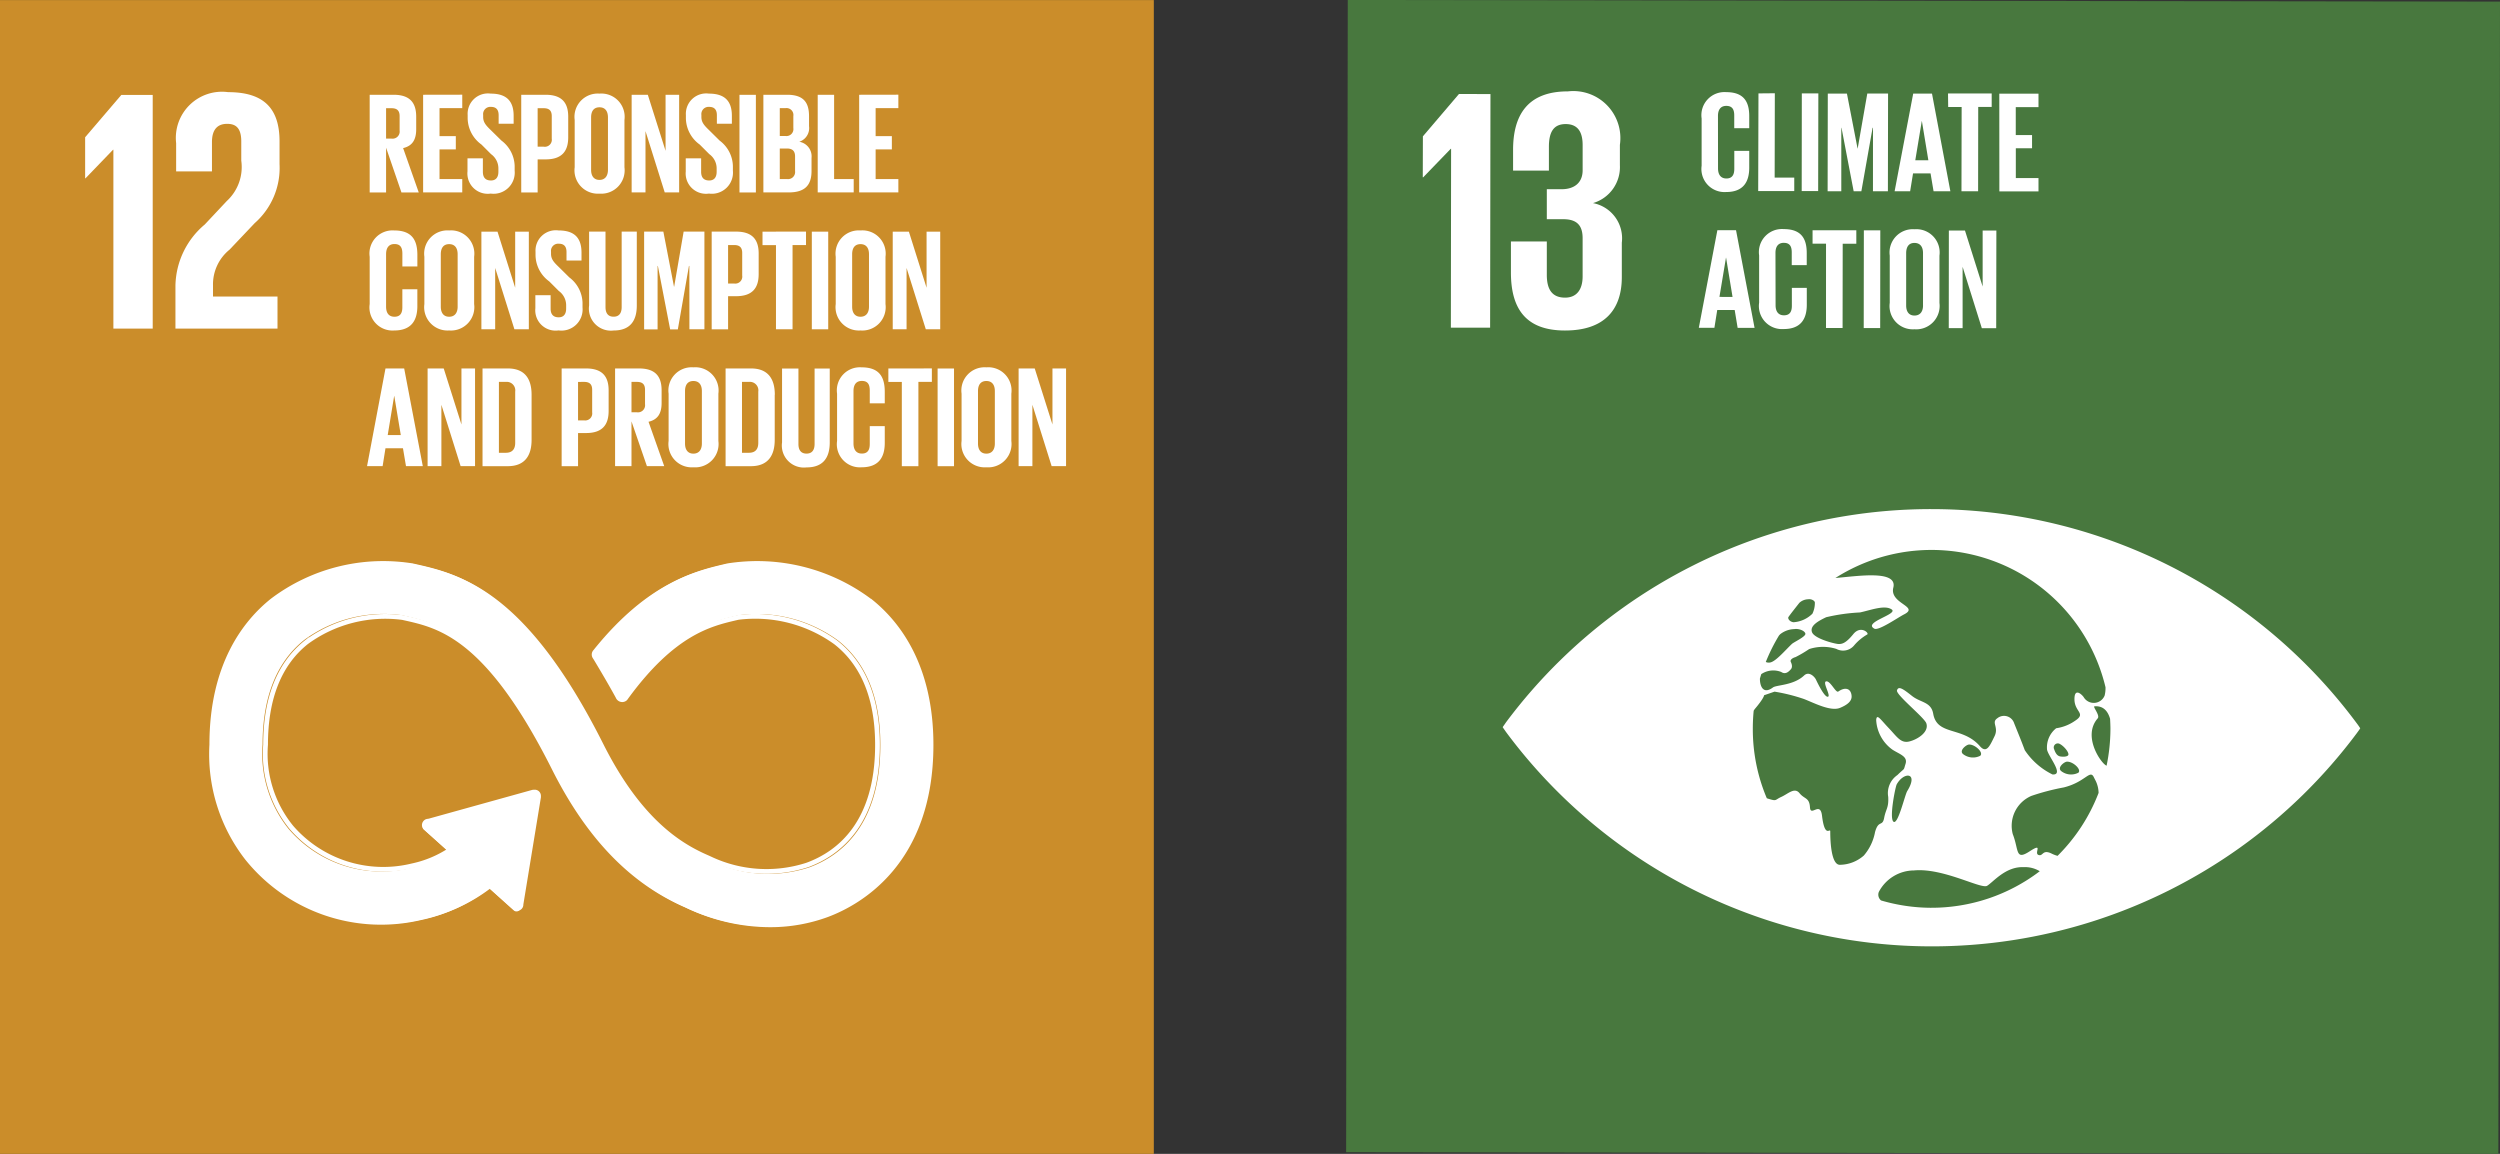 <svg xmlns="http://www.w3.org/2000/svg" xmlns:xlink="http://www.w3.org/1999/xlink" width="129.998" height="60.001" viewBox="0 0 129.998 60.001">
  <rect x="0" y="0" width="129.998" height="60.001" fill="#333333" stroke="none"/>
  <defs>
    <clipPath id="clip-path">
      <rect id="Rectangle_147701" data-name="Rectangle 147701" width="59.996" height="59.996" fill="none"/>
    </clipPath>
    <clipPath id="clip-path-2">
      <rect id="Rectangle_147712" data-name="Rectangle 147712" width="59.998" height="59.998" fill="none"/>
    </clipPath>
  </defs>
  <g id="Group_335711" data-name="Group 335711" transform="translate(-487.002 -1243.492)">
    <g id="Group_334610" data-name="Group 334610" transform="translate(557 1243.492)">
      <rect id="Rectangle_147700" data-name="Rectangle 147700" width="59.914" height="59.915" transform="translate(0 59.913) rotate(-89.919)" fill="#48783e"/>
      <g id="Group_334595" data-name="Group 334595" transform="translate(0 0.001)">
        <g id="Group_334594" data-name="Group 334594" transform="translate(0 0)" clip-path="url(#clip-path)">
          <path id="Path_44181" data-name="Path 44181" d="M47.112,19.9a27.57,27.57,0,0,0-44.248-.06c-.067.1-.124.178-.172.248.045.073.106.154.172.251a27.567,27.567,0,0,0,44.245.06c.073-.1.13-.178.175-.251-.045-.07-.1-.154-.172-.248M17.548,14.368c.121-.178.523-.68.572-.744a.7.7,0,0,1,.451-.184c.142-.027.33.051.354.16a1.277,1.277,0,0,1-.127.59,1.543,1.543,0,0,1-.986.444c-.218-.033-.3-.2-.263-.266m-.478.946.048-.054a1.236,1.236,0,0,1,.735-.269c.23-.039.541.079.578.233s-.584.432-.7.538c-.321.3-.826.9-1.119.962a.36.36,0,0,1-.239-.024,9.25,9.25,0,0,1,.692-1.385m4.983,10.26a2.6,2.6,0,0,1-.575,1.188,1.914,1.914,0,0,1-1.267.484c-.423-.03-.481-1.161-.481-1.739,0-.2-.284.393-.429-.816-.094-.774-.593.082-.626-.435s-.284-.414-.544-.735-.584.03-.946.194-.212.242-.723.082l-.033-.015a9.2,9.2,0,0,1-.726-3.62c0-.314.015-.623.045-.928a.876.876,0,0,1,.057-.088c.493-.581.484-.717.484-.717l.544-.187a9.344,9.344,0,0,1,1.524.381c.535.206,1.385.662,1.881.463.357-.148.635-.342.6-.641-.039-.372-.333-.46-.689-.209-.13.091-.408-.562-.629-.529s.269.768.085.8-.559-.768-.623-.9-.354-.448-.611-.206c-.55.523-1.442.487-1.621.623-.544.405-.686-.136-.677-.466.024-.076.045-.151.07-.227a1.118,1.118,0,0,1,1.037-.112c.239.16.411-.042.5-.139s.064-.251,0-.378.121-.224.245-.257a6.46,6.46,0,0,0,.708-.417,2.327,2.327,0,0,1,1.412-.009.744.744,0,0,0,.928-.184,2.574,2.574,0,0,1,.674-.562c.136-.063-.33-.5-.717-.024s-.581.517-.759.517-1.255-.272-1.388-.611.336-.593.735-.783a9.592,9.592,0,0,1,1.757-.248c.565-.121,1.285-.405,1.648-.157s-1.518.668-.9,1c.221.121,1.213-.572,1.554-.747.8-.411-.777-.55-.568-1.388.233-.946-1.932-.584-3.012-.5a9.3,9.3,0,0,1,14.046,5.682,1.627,1.627,0,0,1-.045.429.609.609,0,0,1-1.092.082c-.094-.136-.49-.514-.478.133s.626.711.03,1.1a2.262,2.262,0,0,1-.98.387,1.269,1.269,0,0,0-.475,1.116c.067.357.913,1.327.284,1.288a3.655,3.655,0,0,1-1.442-1.264c-.19-.511-.4-1.016-.553-1.4a.553.553,0,0,0-.874-.26c-.333.227.091.454-.148.94s-.408.913-.756.514c-.907-1.043-2.229-.532-2.431-1.69-.112-.626-.653-.568-1.1-.922s-.708-.547-.783-.29c-.067.224,1.418,1.406,1.524,1.708.157.451-.448.844-.889.949s-.635-.248-1.067-.7-.62-.771-.65-.417a2.029,2.029,0,0,0,.85,1.545c.375.239.8.348.677.735s0,.166-.426.584a1.136,1.136,0,0,0-.475,1.134c.03.581-.121.614-.212,1.095s-.3.067-.484.774m9.982-3.7c.314-.024.783.408.6.575a.834.834,0,0,1-.886-.082c-.233-.181.148-.484.287-.493m-.393-.287c-.1-.036-.19-.133-.266-.36a.211.211,0,0,1,.305-.269c.19.1.438.384.438.535s-.375.133-.478.094m-4.106-.021a.839.839,0,0,1-.889-.082c-.233-.181.151-.484.29-.5.311-.027.783.411.6.578m-3.8,1.842c-.127.209-.481,1.772-.714,1.591s.1-1.814.166-1.938c.369-.674,1.161-.641.547.348m1.258,6.066a9.318,9.318,0,0,1-2.616-.381.383.383,0,0,1-.112-.454,2.077,2.077,0,0,1,1.823-1.107c1.509-.145,3.489.983,3.8.8s.956-1.01,1.893-.971a1.479,1.479,0,0,1,.847.212,9.282,9.282,0,0,1-5.639,1.9m6.562-2.7a1.74,1.74,0,0,1-.29-.109c-.508-.257-.448.154-.7.063s.284-.671-.466-.184-.547-.076-.871-.9a1.692,1.692,0,0,1,.968-1.987,11.966,11.966,0,0,1,1.687-.441c1.119-.278,1.355-.943,1.557-.538.036.076.076.148.109.215a1.5,1.5,0,0,1,.142.608,9.3,9.3,0,0,1-2.138,3.278m2.555-4.693c-.248-.067-1.291-1.512-.463-2.461.136-.157-.278-.617-.166-.626.454-.036.692.245.81.65.009.178.018.357.018.538a9.561,9.561,0,0,1-.2,1.9" transform="translate(5.448 17.721)" fill="#fff"/>
          <path id="Path_44182" data-name="Path 44182" d="M4.838,1.619,4.82,13.766l-2.041,0,.012-9.3H2.772L1.339,5.949H1.318l.006-2.132L3.2,1.616Z" transform="translate(2.667 3.271)" fill="#fff"/>
          <path id="Path_44183" data-name="Path 44183" d="M8.5,4.353V5.408A1.95,1.95,0,0,1,7.1,7.38,1.862,1.862,0,0,1,8.6,9.439l0,1.793c0,1.684-.9,2.776-2.957,2.773-2.08,0-2.812-1.185-2.809-3.03v-1.6l1.866,0,0,1.739c0,.717.248,1.182.949,1.182.623,0,.91-.444.913-1.092v-2c0-.647-.284-.986-1-.986l-.862,0,0-1.56.771,0c.662,0,1.092-.339,1.092-.986l0-1.306c0-.662-.233-1.092-.877-1.095s-.877.429-.877,1.182l0,1.237-1.863,0V4.613c0-1.79.738-3.045,2.851-3.042A2.445,2.445,0,0,1,8.5,4.353" transform="translate(5.735 3.18)" fill="#fff"/>
          <path id="Path_44184" data-name="Path 44184" d="M6.113,5.412l0-2.458a1.2,1.2,0,0,1,1.276-1.37c.943,0,1.207.526,1.2,1.276v.6h-.78l0-.668c0-.311-.106-.493-.414-.493s-.432.218-.432.523L6.966,5.548c0,.308.13.526.435.526s.411-.2.411-.5l0-.937.777,0v.877c0,.726-.3,1.267-1.207,1.264A1.2,1.2,0,0,1,6.113,5.412" transform="translate(12.372 3.206)" fill="#fff"/>
          <path id="Path_44185" data-name="Path 44185" d="M7.1,1.606,7.086,6.683l1.875,0v-.7H7.942l.009-4.385Z" transform="translate(14.341 3.25)" fill="#fff"/>
          <path id="Path_44186" data-name="Path 44186" d="M7.84,1.606,7.834,6.683l.856,0L8.7,1.606Z" transform="translate(15.855 3.25)" fill="#fff"/>
          <path id="Path_44187" data-name="Path 44187" d="M10.639,3.394h-.021l-.584,3.3h-.4l-.632-3.3H8.991l0,3.3H8.28l.009-5.08.995,0L9.837,4.47h.006l.5-2.861h1.08l-.009,5.083-.777,0Z" transform="translate(16.757 3.252)" fill="#fff"/>
          <path id="Path_44188" data-name="Path 44188" d="M10.844,3.041h.006l.336,2.038h-.68ZM9.432,6.688h.807l.151-.928H11.3l.157.931h.874l-.956-5.08-.977,0Z" transform="translate(19.089 3.255)" fill="#fff"/>
          <path id="Path_44189" data-name="Path 44189" d="M10.353,2.307h.7l-.009,4.382.865,0,.006-4.385.7,0v-.7l-2.271,0Z" transform="translate(20.953 3.256)" fill="#fff"/>
          <path id="Path_44190" data-name="Path 44190" d="M11.233,6.691l2.035,0V6L12.089,6V4.45h.844l0-.686-.847,0,0-1.454,1.182,0,0-.7-2.038,0Z" transform="translate(22.734 3.26)" fill="#fff"/>
          <path id="Path_44191" data-name="Path 44191" d="M7.138,7.426l.339-2.038h.006l.336,2.041ZM7.03,3.958,6.065,9.035h.81l.148-.928h.907l.154.931h.88L8,3.958Z" transform="translate(12.274 8.011)" fill="#fff"/>
          <path id="Path_44192" data-name="Path 44192" d="M7.1,7.767l0-2.458a1.2,1.2,0,0,1,1.276-1.37c.943,0,1.207.526,1.2,1.276v.6h-.78l0-.668c0-.311-.106-.493-.414-.493s-.432.218-.432.523L7.956,7.9c0,.305.13.523.435.523s.411-.194.411-.493l0-.934h.777v.877c0,.726-.3,1.267-1.207,1.264A1.2,1.2,0,0,1,7.1,7.767" transform="translate(14.375 7.972)" fill="#fff"/>
          <path id="Path_44193" data-name="Path 44193" d="M8.021,4.655l.7,0L8.72,9.04h.862l.006-4.382h.708v-.7H8.021Z" transform="translate(16.233 8.014)" fill="#fff"/>
          <path id="Path_44194" data-name="Path 44194" d="M8.907,3.961,8.9,9.041h.856l.006-5.08Z" transform="translate(18.014 8.016)" fill="#fff"/>
          <path id="Path_44195" data-name="Path 44195" d="M9.348,7.77l0-2.458a1.21,1.21,0,0,1,1.291-1.37,1.211,1.211,0,0,1,1.294,1.373l0,2.458a1.217,1.217,0,0,1-1.3,1.37A1.21,1.21,0,0,1,9.348,7.77m1.73.136,0-2.727c0-.305-.133-.523-.441-.526s-.432.218-.435.526l0,2.727c0,.305.133.523.432.523s.445-.215.445-.523" transform="translate(18.919 7.978)" fill="#fff"/>
          <path id="Path_44196" data-name="Path 44196" d="M10.363,9.043h.72V5.853l1,3.193h.747l.009-5.08h-.714l0,2.912-.919-2.912-.838,0Z" transform="translate(20.973 8.02)" fill="#fff"/>
        </g>
      </g>
    </g>
    <g id="Group_334612" data-name="Group 334612" transform="translate(487.002 1243.494)">
      <rect id="Rectangle_147708" data-name="Rectangle 147708" width="59.998" height="59.998" transform="translate(0 0)" fill="#cb8d2a"/>
      <g id="Group_334605" data-name="Group 334605" transform="translate(0 0)">
        <g id="Group_334604" data-name="Group 334604" clip-path="url(#clip-path-2)">
          <path id="Path_44252" data-name="Path 44252" d="M38,11.621a9.888,9.888,0,0,0-7.481-1.839l-.148.036c-1.491.351-3.862.934-6.635,4.376l-.045.057-.036.042a.237.237,0,0,0-.045.136.225.225,0,0,0,.03.115l.064.106c.348.581.786,1.331,1.158,2.023l.009.021a.239.239,0,0,0,.378.064l.048-.073c2.461-3.4,4.4-3.874,5.706-4.182l.157-.036a7.163,7.163,0,0,1,5.129,1.318c1.458,1.149,2.2,2.979,2.2,5.437,0,4.122-2,5.733-3.686,6.359a6.888,6.888,0,0,1-5.126-.339l-.112-.054c-1.43-.62-3.565-1.914-5.579-5.957-4.058-8.15-7.451-8.918-9.7-9.426l-.121-.027A9.688,9.688,0,0,0,6.8,11.612C5.341,12.776,3.6,15.038,3.6,19.2a8.924,8.924,0,0,0,1.866,5.981,9.053,9.053,0,0,0,9.108,3.148,8.669,8.669,0,0,0,3.574-1.66l1.279,1.152a.209.209,0,0,0,.293-.012.2.2,0,0,0,.051-.139v-.018l.922-5.673V21.92a.193.193,0,0,0-.07-.151.185.185,0,0,0-.133-.051l-.039,0-.064.006-5.434,1.524-.1.015a.165.165,0,0,0-.106.06.206.206,0,0,0,.015.293l.067.06,1.216,1.1a5.7,5.7,0,0,1-2,.844A6.359,6.359,0,0,1,7.7,23.565l-.03-.039A6.232,6.232,0,0,1,6.363,19.2c0-2.465.726-4.294,2.159-5.437a6.971,6.971,0,0,1,5.032-1.3l.121.027c1.842.417,4.364.986,7.838,7.962,1.8,3.623,4.061,5.993,6.907,7.242a10.034,10.034,0,0,0,4.327,1,8.658,8.658,0,0,0,3.018-.532c1.648-.617,5.482-2.719,5.482-8.948,0-4.167-1.763-6.432-3.245-7.6" transform="translate(7.29 19.517)" fill="#fff"/>
          <path id="Path_44253" data-name="Path 44253" d="M37.741,11.642a9.862,9.862,0,0,0-7.412-1.805l-.148.033c-1.479.348-3.825.919-6.571,4.3l-.045.057-.036.042a.221.221,0,0,0-.045.133.215.215,0,0,0,.03.112l.064.1c.345.575.78,1.309,1.149,1.987l.009.021a.241.241,0,0,0,.209.127.228.228,0,0,0,.163-.067l.048-.067c2.44-3.341,4.357-3.8,5.655-4.107l.154-.036a7.147,7.147,0,0,1,5.08,1.294c1.442,1.128,2.174,2.924,2.174,5.334,0,4.049-1.984,5.631-3.65,6.244a6.861,6.861,0,0,1-5.077-.333l-.112-.051c-1.418-.611-3.532-1.881-5.528-5.848-4.019-8-7.381-8.754-9.607-9.253l-.121-.027a9.681,9.681,0,0,0-7.3,1.8C5.382,12.776,3.661,15,3.661,19.087a8.716,8.716,0,0,0,1.845,5.872,9.027,9.027,0,0,0,9.026,3.09,8.705,8.705,0,0,0,3.541-1.63l1.267,1.131a.208.208,0,0,0,.29-.012.2.2,0,0,0,.051-.139v-.015l.913-5.57v-.064a.2.2,0,0,0-.067-.148.194.194,0,0,0-.136-.048l-.036,0-.06.006L14.91,23.057l-.1.015a.181.181,0,0,0-.1.06.2.2,0,0,0,.015.29l.064.057L16,24.56a5.692,5.692,0,0,1-1.978.829,6.324,6.324,0,0,1-6.3-2.023l-.03-.039A6.057,6.057,0,0,1,6.4,19.087c0-2.419.717-4.215,2.135-5.337a6.933,6.933,0,0,1,4.986-1.273l.121.027c1.823.408,4.321.968,7.762,7.817,1.787,3.556,4.025,5.882,6.843,7.106a10.014,10.014,0,0,0,4.288.986,8.629,8.629,0,0,0,2.991-.526c1.633-.6,5.431-2.667,5.431-8.785,0-4.088-1.748-6.314-3.214-7.46" transform="translate(7.41 19.632)" fill="none" stroke="#fff" stroke-miterlimit="10" stroke-width="0.247"/>
          <path id="Path_44254" data-name="Path 44254" d="M2.915,4.481h.018v9.3H4.978V1.632H3.345l-1.881,2.2V5.968h.018Z" transform="translate(2.963 3.303)" fill="#fff"/>
          <path id="Path_44255" data-name="Path 44255" d="M3.053,4.236v1.47H4.916V4.182c0-.735.36-.95.789-.95.4,0,.735.16.735.913v1a2.4,2.4,0,0,1-.753,2.1L4.541,8.466a4.247,4.247,0,0,0-1.524,3.172v2.241H8.324V12.213H4.97v-.575a2.325,2.325,0,0,1,.862-1.866L7.139,8.394A3.821,3.821,0,0,0,8.43,5.331V4.145c0-1.739-.841-2.561-2.67-2.561A2.4,2.4,0,0,0,3.053,4.236" transform="translate(6.106 3.206)" fill="#fff"/>
          <path id="Path_44256" data-name="Path 44256" d="M7.21,4.381V6.709H6.357V1.629H7.6c.862,0,1.176.429,1.176,1.14v.653c0,.547-.2.868-.68.98l.813,2.307h-.9Zm0-2.053V3.909h.284a.371.371,0,0,0,.42-.42v-.75c0-.278-.127-.411-.42-.411Z" transform="translate(12.866 3.297)" fill="#fff"/>
          <path id="Path_44257" data-name="Path 44257" d="M7.276,1.629V6.706H9.311V6.014H8.129V4.468h.847V3.779H8.129V2.325H9.311v-.7Z" transform="translate(14.726 3.297)" fill="#fff"/>
          <path id="Path_44258" data-name="Path 44258" d="M8.039,5.655v-.68h.8v.7c0,.284.127.451.42.451.269,0,.387-.181.387-.451V5.477a.914.914,0,0,0-.381-.72l-.5-.5A1.713,1.713,0,0,1,8.048,2.9V2.725a1.058,1.058,0,0,1,1.2-1.116c.853,0,1.191.42,1.191,1.155v.411h-.78V2.734c0-.293-.133-.435-.4-.435a.375.375,0,0,0-.405.42v.106c0,.284.157.448.405.689l.547.538a1.707,1.707,0,0,1,.686,1.318v.245A1.1,1.1,0,0,1,9.246,6.807,1.057,1.057,0,0,1,8.039,5.655" transform="translate(16.27 3.257)" fill="#fff"/>
          <path id="Path_44259" data-name="Path 44259" d="M8.963,1.629H10.23c.859,0,1.176.429,1.176,1.14V3.84c0,.714-.318,1.149-1.176,1.149H9.816V6.709H8.963Zm.853.7v2h.314a.365.365,0,0,0,.42-.417V2.739c0-.278-.127-.411-.42-.411Z" transform="translate(18.141 3.297)" fill="#fff"/>
          <path id="Path_44260" data-name="Path 44260" d="M9.882,5.437V2.979a1.209,1.209,0,0,1,1.288-1.37,1.211,1.211,0,0,1,1.3,1.37V5.437a1.216,1.216,0,0,1-1.3,1.373A1.214,1.214,0,0,1,9.882,5.437m1.73.136V2.846c0-.308-.133-.526-.441-.526s-.435.218-.435.526V5.573c0,.305.136.523.435.523s.441-.218.441-.523" transform="translate(20.001 3.257)" fill="#fff"/>
          <path id="Path_44261" data-name="Path 44261" d="M12.623,1.629V4.544L11.7,1.629h-.841V6.706h.72V3.519l1,3.187h.75V1.629Z" transform="translate(21.986 3.297)" fill="#fff"/>
          <path id="Path_44262" data-name="Path 44262" d="M11.792,5.655v-.68h.8v.7c0,.284.127.451.42.451.269,0,.387-.181.387-.451V5.477a.914.914,0,0,0-.381-.72l-.5-.5A1.713,1.713,0,0,1,11.8,2.9V2.725A1.058,1.058,0,0,1,13,1.609c.853,0,1.191.42,1.191,1.155v.411h-.78V2.734c0-.293-.133-.435-.4-.435a.375.375,0,0,0-.405.42v.106c0,.284.157.448.405.689l.544.538a1.7,1.7,0,0,1,.689,1.318v.245A1.1,1.1,0,0,1,13,6.807a1.057,1.057,0,0,1-1.207-1.152" transform="translate(23.866 3.257)" fill="#fff"/>
          <rect id="Rectangle_147709" data-name="Rectangle 147709" width="0.853" height="5.077" transform="translate(38.452 4.929)" fill="#fff"/>
          <path id="Path_44263" data-name="Path 44263" d="M13.127,1.629h1.237c.853,0,1.137.4,1.137,1.116v.517a.744.744,0,0,1-.508.81.77.77,0,0,1,.638.844v.677c0,.717-.324,1.113-1.179,1.113H13.127Zm.853,2.144h.3a.362.362,0,0,0,.405-.414V2.736a.359.359,0,0,0-.411-.411H13.98Zm0,.65V6.011h.375a.368.368,0,0,0,.42-.411V4.834c0-.269-.127-.411-.426-.411Z" transform="translate(26.568 3.297)" fill="#fff"/>
          <path id="Path_44264" data-name="Path 44264" d="M14.061,1.629V6.706h1.872V6.014H14.914V1.629Z" transform="translate(28.459 3.297)" fill="#fff"/>
          <path id="Path_44265" data-name="Path 44265" d="M14.774,1.629V6.706h2.038V6.014H15.63V4.468h.844V3.779H15.63V2.325h1.182v-.7Z" transform="translate(29.902 3.297)" fill="#fff"/>
          <path id="Path_44266" data-name="Path 44266" d="M6.357,7.79V5.332A1.2,1.2,0,0,1,7.63,3.962c.943,0,1.207.523,1.207,1.273v.6h-.78V5.169c0-.314-.1-.5-.411-.5S7.21,4.89,7.21,5.2V7.926c0,.305.127.523.435.523s.411-.194.411-.493V7.019h.78V7.9c0,.726-.3,1.264-1.207,1.264A1.2,1.2,0,0,1,6.357,7.79" transform="translate(12.866 8.019)" fill="#fff"/>
          <path id="Path_44267" data-name="Path 44267" d="M7.3,7.79V5.332a1.209,1.209,0,0,1,1.288-1.37,1.211,1.211,0,0,1,1.3,1.37V7.79a1.216,1.216,0,0,1-1.3,1.373A1.214,1.214,0,0,1,7.3,7.79m1.73.136V5.2c0-.308-.133-.526-.441-.526s-.435.218-.435.526V7.926c0,.305.136.523.435.523s.441-.218.441-.523" transform="translate(14.767 8.019)" fill="#fff"/>
          <path id="Path_44268" data-name="Path 44268" d="M10.035,3.983V6.9L9.116,3.983H8.278V9.06h.717V5.87l1,3.19h.75V3.983Z" transform="translate(16.754 8.061)" fill="#fff"/>
          <path id="Path_44269" data-name="Path 44269" d="M9.206,8.008v-.68H10v.7c0,.284.127.451.42.451.269,0,.387-.181.387-.451V7.83a.914.914,0,0,0-.381-.72l-.5-.5A1.713,1.713,0,0,1,9.215,5.25V5.078a1.058,1.058,0,0,1,1.2-1.116c.856,0,1.191.42,1.191,1.155v.411h-.78V5.084c0-.29-.133-.432-.4-.432a.374.374,0,0,0-.405.42v.106c0,.284.157.448.405.686l.547.541a1.707,1.707,0,0,1,.686,1.318v.248A1.1,1.1,0,0,1,10.413,9.16,1.057,1.057,0,0,1,9.206,8.008" transform="translate(18.632 8.019)" fill="#fff"/>
          <path id="Path_44270" data-name="Path 44270" d="M12.61,3.982V7.825c0,.789-.339,1.3-1.207,1.3a1.146,1.146,0,0,1-1.273-1.3V3.982h.853V7.907c0,.3.121.5.42.5s.42-.2.42-.5V3.982Z" transform="translate(20.503 8.059)" fill="#fff"/>
          <path id="Path_44271" data-name="Path 44271" d="M13.429,5.766h-.021l-.578,3.3h-.4l-.638-3.3h-.015v3.3h-.7V3.982h1l.553,2.864h.009l.493-2.864h1.08v5.08h-.78Z" transform="translate(22.417 8.059)" fill="#fff"/>
          <path id="Path_44272" data-name="Path 44272" d="M12.238,3.982h1.267c.859,0,1.176.429,1.176,1.14v1.07c0,.714-.318,1.149-1.176,1.149h-.414V9.065h-.853Zm.853.7v2h.314a.365.365,0,0,0,.42-.417V5.092c0-.278-.127-.411-.42-.411Z" transform="translate(24.769 8.059)" fill="#fff"/>
          <path id="Path_44273" data-name="Path 44273" d="M13.112,3.983v.7h.7V9.06h.862V4.679h.7v-.7Z" transform="translate(26.538 8.061)" fill="#fff"/>
          <rect id="Rectangle_147710" data-name="Rectangle 147710" width="0.853" height="5.077" transform="translate(42.214 12.044)" fill="#fff"/>
          <path id="Path_44274" data-name="Path 44274" d="M14.371,7.79V5.332a1.209,1.209,0,0,1,1.288-1.37,1.211,1.211,0,0,1,1.3,1.37V7.79a1.216,1.216,0,0,1-1.3,1.373A1.214,1.214,0,0,1,14.371,7.79m1.73.136V5.2c0-.308-.133-.526-.441-.526s-.435.218-.435.526V7.926c0,.305.136.523.435.523s.441-.218.441-.523" transform="translate(29.086 8.019)" fill="#fff"/>
          <path id="Path_44275" data-name="Path 44275" d="M17.111,3.983V6.9l-.919-2.915h-.841V9.06h.72V5.87l1,3.19h.75V3.983Z" transform="translate(31.07 8.061)" fill="#fff"/>
          <path id="Path_44276" data-name="Path 44276" d="M7.721,7.765h.006L8.066,9.8h-.68Zm-.451-1.43-.959,5.08h.81l.148-.928h.91l.157.928h.874l-.968-5.08Z" transform="translate(12.775 12.822)" fill="#fff"/>
          <path id="Path_44277" data-name="Path 44277" d="M9.113,6.335V9.25L8.191,6.335H7.353v5.08H8.07V8.225l1,3.19h.75V6.335Z" transform="translate(14.882 12.822)" fill="#fff"/>
          <path id="Path_44278" data-name="Path 44278" d="M10.851,7.7v2.35c0,.78-.321,1.367-1.237,1.367H8.3V6.335H9.614c.916,0,1.237.578,1.237,1.367M9.512,10.72c.351,0,.487-.209.487-.517V7.542a.445.445,0,0,0-.487-.508h-.36V10.72Z" transform="translate(16.791 12.822)" fill="#fff"/>
          <path id="Path_44279" data-name="Path 44279" d="M9.658,6.335h1.267c.859,0,1.176.429,1.176,1.14v1.07c0,.714-.318,1.149-1.176,1.149h-.414v1.724H9.658Zm.853.7v2h.314a.365.365,0,0,0,.42-.417V7.445c0-.278-.127-.411-.42-.411Z" transform="translate(19.547 12.822)" fill="#fff"/>
          <path id="Path_44280" data-name="Path 44280" d="M11.43,9.087v2.328h-.853V6.335H11.82c.862,0,1.176.426,1.176,1.14v.653c0,.547-.2.868-.68.98l.816,2.307h-.9Zm0-2.053V8.615h.284a.371.371,0,0,0,.42-.42v-.75c0-.278-.127-.411-.42-.411Z" transform="translate(21.407 12.822)" fill="#fff"/>
          <path id="Path_44281" data-name="Path 44281" d="M11.5,10.144V7.686a1.208,1.208,0,0,1,1.288-1.37,1.21,1.21,0,0,1,1.3,1.37v2.458a1.214,1.214,0,0,1-1.3,1.37,1.212,1.212,0,0,1-1.288-1.37m1.73.133V7.55c0-.305-.133-.523-.441-.523s-.435.218-.435.523v2.728c0,.308.136.526.435.526s.441-.218.441-.526" transform="translate(23.267 12.783)" fill="#fff"/>
          <path id="Path_44282" data-name="Path 44282" d="M15.032,7.7v2.35c0,.78-.324,1.367-1.237,1.367H12.477V6.335H13.8c.913,0,1.237.578,1.237,1.367M13.69,10.72c.354,0,.487-.209.487-.517V7.542a.443.443,0,0,0-.487-.508h-.36V10.72Z" transform="translate(25.253 12.822)" fill="#fff"/>
          <path id="Path_44283" data-name="Path 44283" d="M15.928,6.336v3.843c0,.786-.336,1.3-1.207,1.3a1.147,1.147,0,0,1-1.273-1.3V6.336H14.3v3.925c0,.3.121.5.42.5s.42-.2.42-.5V6.336Z" transform="translate(27.218 12.824)" fill="#fff"/>
          <path id="Path_44284" data-name="Path 44284" d="M14.394,10.144V7.686a1.2,1.2,0,0,1,1.273-1.37c.943,0,1.207.523,1.207,1.273v.6h-.78V7.523c0-.314-.1-.5-.411-.5s-.435.218-.435.526v2.725c0,.308.13.526.435.526s.411-.194.411-.493V9.373h.78v.877c0,.726-.3,1.264-1.207,1.264a1.2,1.2,0,0,1-1.273-1.37" transform="translate(29.133 12.783)" fill="#fff"/>
          <path id="Path_44285" data-name="Path 44285" d="M15.276,6.335v.7h.7v4.382h.862V7.034h.7v-.7Z" transform="translate(30.918 12.822)" fill="#fff"/>
          <rect id="Rectangle_147711" data-name="Rectangle 147711" width="0.853" height="5.08" transform="translate(48.755 19.16)" fill="#fff"/>
          <path id="Path_44286" data-name="Path 44286" d="M16.535,10.144V7.686a1.208,1.208,0,0,1,1.288-1.37,1.21,1.21,0,0,1,1.3,1.37v2.458a1.214,1.214,0,0,1-1.3,1.37,1.212,1.212,0,0,1-1.288-1.37m1.73.133V7.55c0-.305-.133-.523-.441-.523s-.435.218-.435.523v2.728c0,.308.136.526.435.526s.441-.218.441-.526" transform="translate(33.466 12.783)" fill="#fff"/>
          <path id="Path_44287" data-name="Path 44287" d="M19.276,6.335V9.25l-.922-2.915h-.838v5.08h.717V8.225l1,3.19h.75V6.335Z" transform="translate(35.451 12.822)" fill="#fff"/>
        </g>
      </g>
    </g>
  </g>
</svg>
